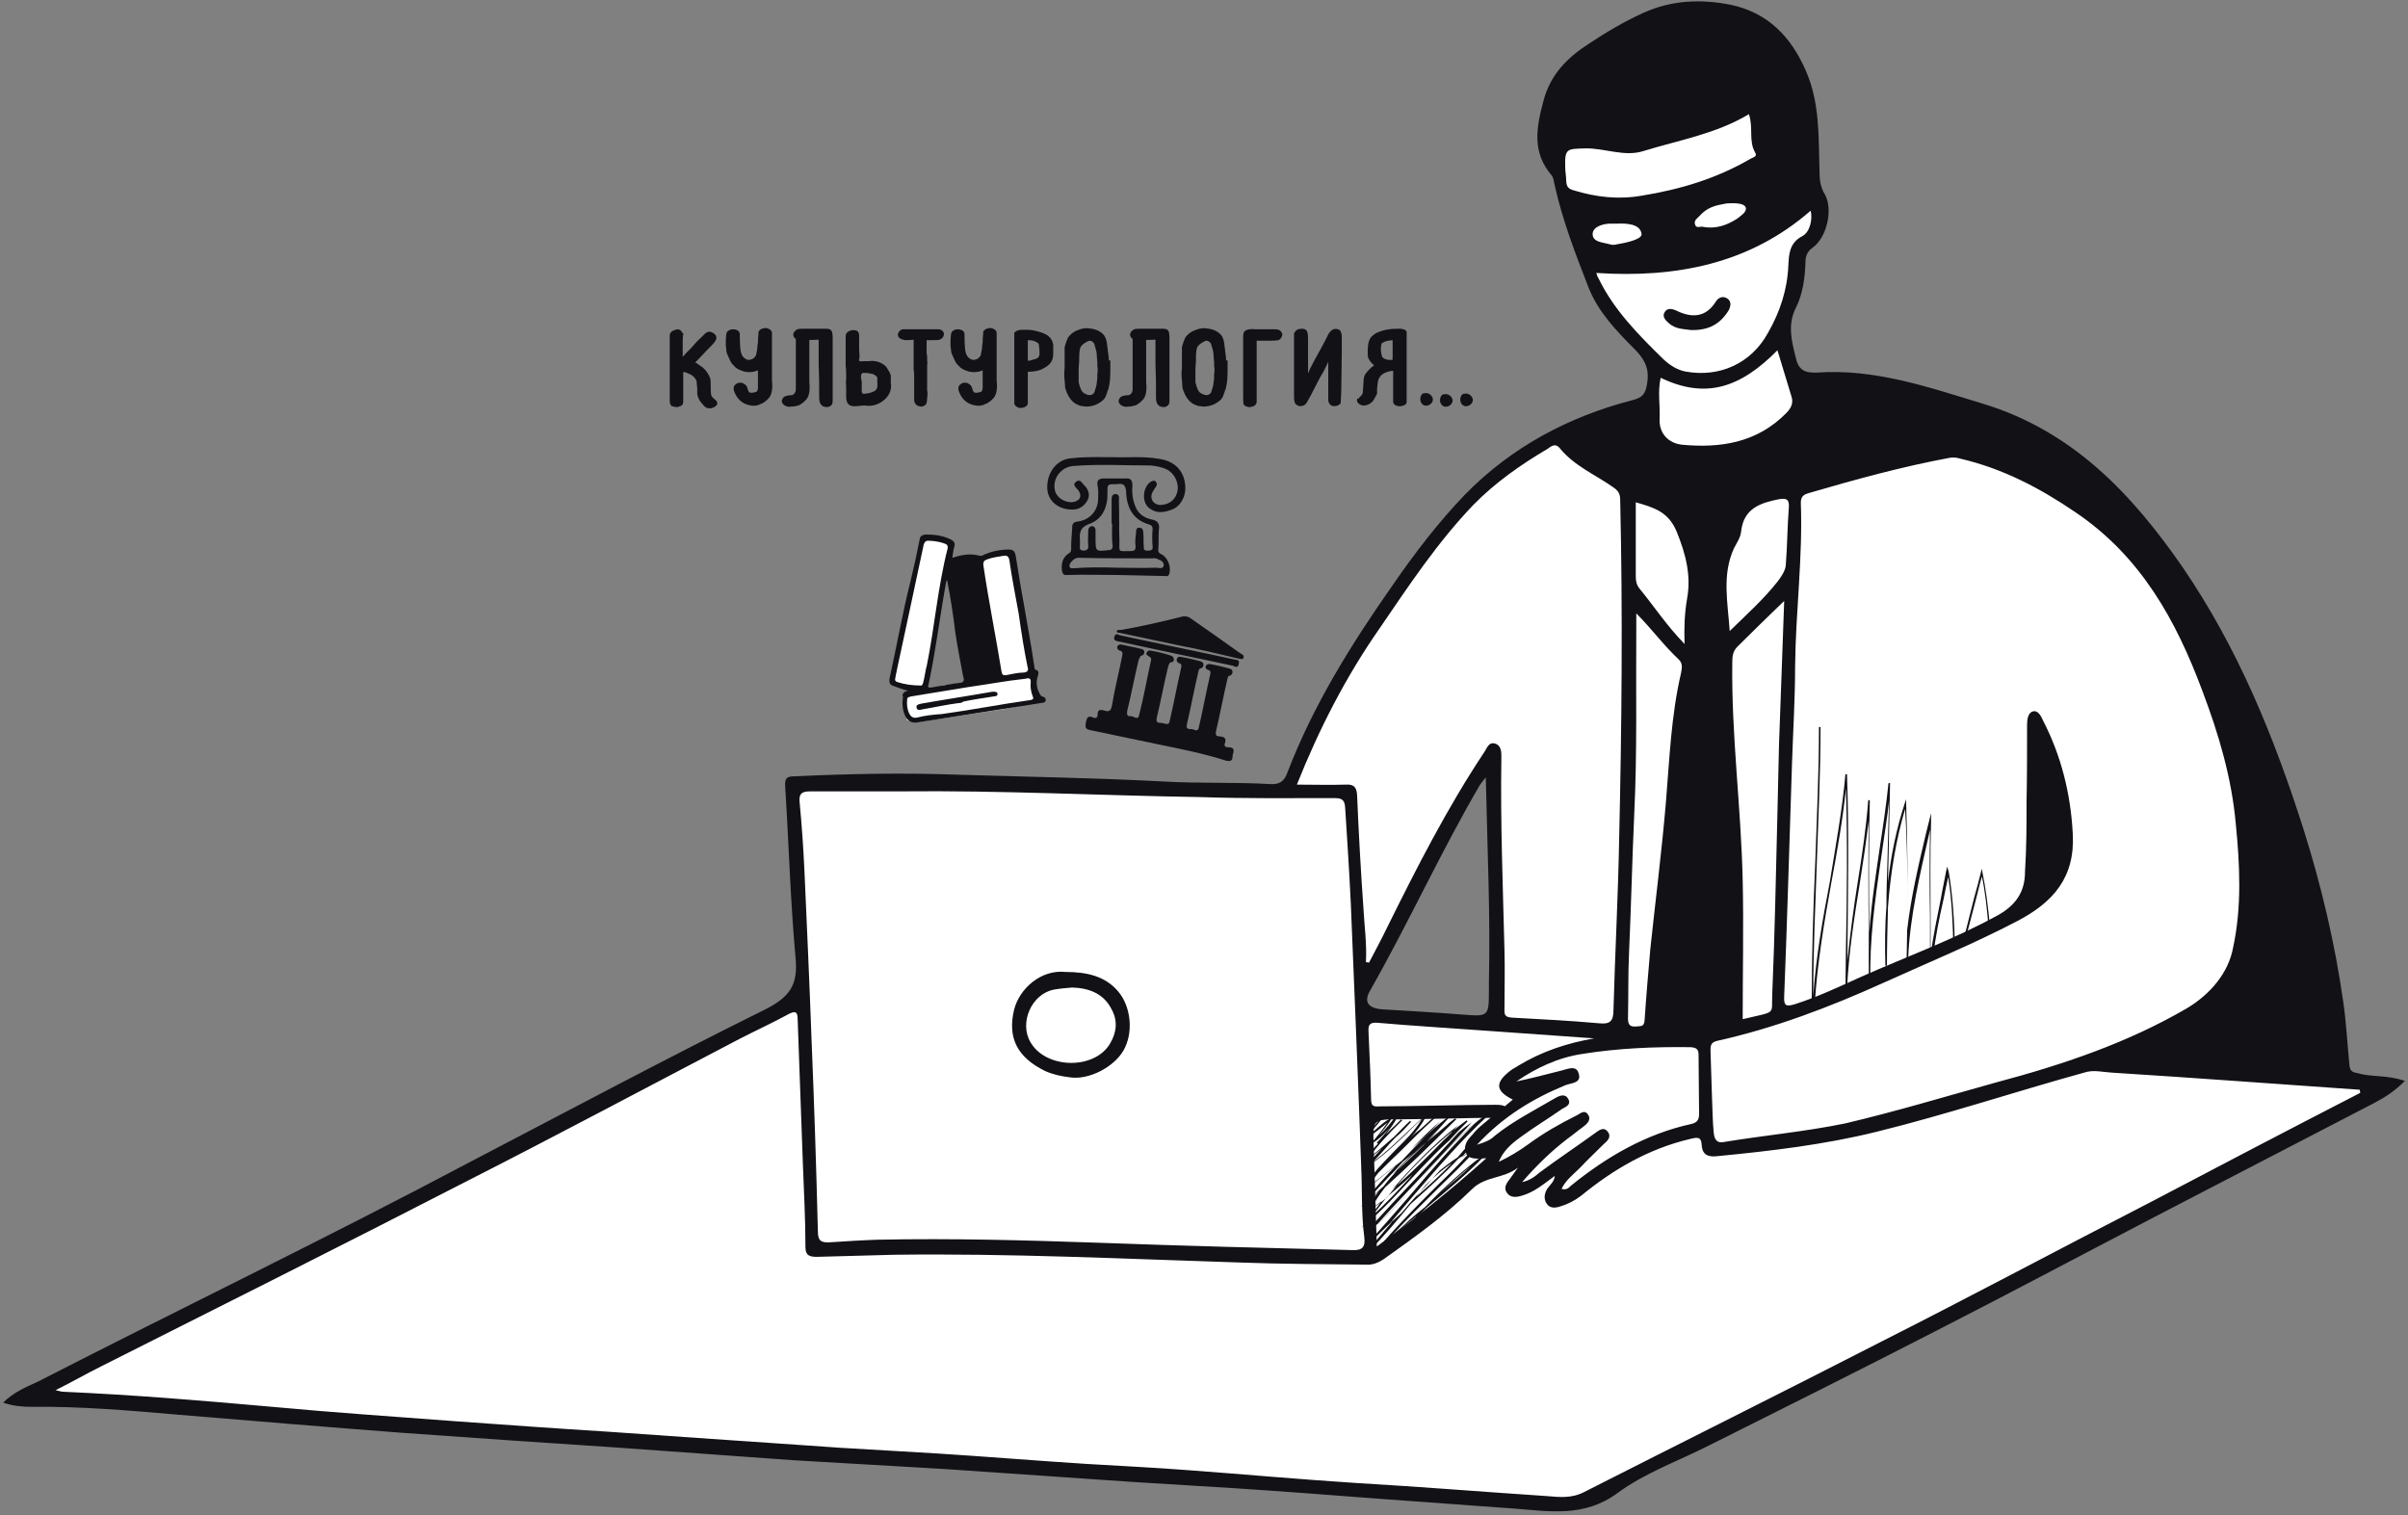 <svg height="292" viewBox="0 0 464 292" width="464" xmlns="http://www.w3.org/2000/svg"><rect x="0" y="0" width="464" height="292" fill="#808080" stroke="none"/><g fill="none"><g fill="#111116" transform="translate(201 88)"><path d="m14.1 22.8c-3.1 0-6.2-.1-9.3 0-.9.1-1.1-.2-1.2-1.1-.1-1.4.3-2.4 1.4-3.1.4-.2.4-.6.4-.9 0-1.3.1-2.6.2-3.9 0-.9.2-1.2 1.1-1.3 2.3-.3 3.9-2.1 3.9-4.4 0-.9.1-1.6-.1-2.5-.2-1 .2-1.4 1.2-1.4h4.2c.9-.1 1.3.3 1.3 1.3-.1 1.3 0 2.6.5 3.9.5 1.5 1.7 2.4 3.2 2.7 1.2.2 1.6.9 1.4 2-.1 1.2 0 2.5-.1 3.7-.1.5.2.9.6 1 1.3.7 1.9 2.5 1.5 3.8-.2.6-.6.4-1 .4-2.9-.1-6-.1-9.2-.2zm-.8-9.9h-.1c0-1.4 0-2.8 0-4.3 0-.5-.1-1.4.8-1.4.8.1.6.8.6 1.4.1 2.6 0 5.1.1 7.7 0 2.2-.3 1.9 2 1.9.9 0 1.2-.2 1.1-1.1-.1-.8 0-1.6.1-2.4 0-.4 0-1.1.7-1 .6 0 .7.6.7 1 .1.9 0 1.8.1 2.7-.1.8.5.7.9.7.5 0 .9-.2.8-.7-.1-1.2-.1-2.3 0-3.5 0-.4-.2-.7-.6-.8-3.2-.9-4.4-3.3-4.5-6.3-.1-1.4-.6-1.7-1.7-1.5-.1 0-.2 0-.3 0-1.6 0-1.6 0-1.6 1.5.1 2.8-.9 5.3-3.6 6.2-1.8.7-1.8 1.8-1.7 3.2v1c-.1.5 0 .9.7.9.6 0 1-.3.9-.9-.1-1 0-2 0-3 0-.4.3-.8.7-.8s.7.3.7.8v1.5c0 2.6 0 2.6 2.6 2.3.5 0 .7-.3.7-.8-.2-1.3-.1-2.7-.1-4.3zm.9 8.5c2.5 0 5.1.1 7.6 0 .4 0 1.2.3 1.4-.3.2-.7-.4-1.1-1-1.3-.3-.2-.8-.3-1.1-.2-4.7 0-9.2 0-13.9-.1-.7-.1-1.3.2-1.7.7-.2.2-.5.6-.4 1s.6.3.9.3c2.6-.2 5.3-.2 8.2-.1z"/><path d="m13.4.1c2.9.1 6-.2 8.8.3 3.2.4 5.1 2.4 5.2 5.5.1 1.7-.9 3.7-2.6 4.3-1.8.7-3.2.7-4.5-.4-1.4-1.3-1-4.1.5-5 .3-.1.6-.3.9 0 .2.3.3.5.1.9-.2.3-.5.7-.7 1.1-.7 1.3.2 2.6 1.7 2.5 1.6-.1 2.8-1.1 3.1-2.7.3-1.5-.6-3.4-2-4.1-1-.5-2.1-.7-3.2-.8-5 0-9.9-.3-14.9.1-2.4.2-4.1 2.5-3.5 4.8.4 1.6 2.6 2.6 4 2 1-.4 1.1-1.2.5-2.1-.4-.5-1.3-1.1-.4-1.7.8-.6 1.2.5 1.7.9.7.8 1 1.8.4 2.8s-1.4 1.6-2.6 1.7c-2.9.1-5-1.6-5.1-4.1-.1-3.1 1.9-5.7 4.8-5.8 2.6-.3 5.2-.2 7.8-.2z"/></g><path d="m14 25.4c-4.3-.9-8.6-1.8-12.9-2.7-.9-.2-1-.4-.9-1.3.2-.9.3-1.7 1.5-1.1.6.2.8-.1.8-.6 0-.9.4-1 1.2-.8 1.1.4 1.4 0 1.6-1.1.5-3.1 1.3-6.2 1.9-9.2.1-.6.3-1.1-.6-1.3-.2-.1-.4-.4-.3-.7s.3-.4.7-.4c1.3.3 2.6.5 4.1.9.2.1.4.2.4.5s-.1.6-.4.7c-.5.1-.5.6-.7.9-.8 3.3-1.4 6.6-2.2 9.8-.1.7 0 1.1.7 1 .5 0 1.4.9 1.6-.2.9-3.5 1.5-7 2.3-10.6.1-.4-.1-.5-.4-.7s-.7-.4-.4-.8c.1-.3.4-.4.8-.3 1.2.2 2.5.5 3.7.9.3.1.6.2.7.7 0 .3-.1.6-.4.6-.5 0-.5.4-.7.8-.8 3.3-1.4 6.6-2.2 9.9-.1.6-.1 1 .7 1 .3 0 .7.1 1 .2.6.1.7-.1.8-.6.8-3.4 1.4-6.8 2.2-10.2.1-.4.1-.8-.4-.9-.3-.1-.6-.4-.4-.9.1-.3.4-.4.8-.3 1.2.2 2.4.5 3.6.8.3.1.7.2.7.7 0 .3-.2.6-.5.7-.4 0-.4.4-.5.7-.8 3.4-1.4 6.7-2.2 10.1-.2.9.3.9.9.9.4 0 1.2.7 1.4-.3.8-3.4 1.4-6.8 2.2-10.2.1-.4.1-.8-.4-.9-.3-.1-.7-.4-.4-.8.1-.3.5-.4.9-.3 1.2.2 2.3.5 3.5.8.3.1.7.2.7.7 0 .3-.2.6-.5.7-.4 0-.4.4-.5.7-.8 3.4-1.4 6.7-2.2 10.1-.1.7.1.9.7.9.9.1 1.4.3 1 1.4-.2.7.4.7.8.7 1.5.1.7 1.1.7 1.8 0 .9-.5.9-1.2.8-4.7-1.5-9-2.3-13.3-3.2zm4.3-19c-3.7-.8-7.6-1.6-11.3-2.4-.3-.1-.8 0-.8-.3 0-.4.4-.3.8-.3 4-.7 7.9-1.6 11.9-2.6.4-.1.9 0 1.3.2 3.3 2.3 6.6 4.6 9.8 6.9.3.2.8.3.6.9-.2.4-.7.1-1 .1-3.8-.9-7.5-1.8-11.3-2.5zm-.6 1.6c-3.7-.8-7.5-1.6-11.2-2.4-.4-.1-.9-.1-.8-.8.2-.8.7-.6 1-.4 7.4 1.6 14.9 3.1 22.2 4.7.4.1 1 0 .8.8-.1.9-.7.6-1.1.4-3.6-.8-7.2-1.5-10.9-2.3z" fill="#111116" transform="translate(209 118)"/><g transform="translate(171 103)"><path d="m28.1 30.4v-1.5l-.2-2.1-3.8-22-.6-1-3.2.2-2.2.8-2.2.8-2 1-2.1-.8.6-3.5-.8-.8-2.2-.7-2.4.1-2.8 12.6-2 9.2-.8 5.8 1.7 1.2 4.2.4-1.3.5-2.4.9-.5 1.3.7 3 1.7.4 17.2-2.6 6.5-1.4zm-13.4-9.4c.1 1 .3 1.8.3 2.8.1.9.2 1.7.3 2.6.1.5.1 1.4-.4 1.8-.2.1-.4.3-.6.3-.4.2-.8.2-1.3.3-.6.1-1.4.2-2.1.2-.1 0-.2.1-.3.2-.7.2-1.5.4-2.1.5-.3 0-.6-.1-.7-.3-.1-.1-.1-.2-.2-.3-.3-1.5.5-2.8.8-4.3.3-1.3.4-2.5.4-3.8.1-1.3.4-2.6.6-3.9.5-2.7.6-5.5 1.4-8.2.1-.2.2-.2.4-.4.3-.4 1.1-.3 1.2.4.4 2.1.9 4.2 1.2 6.4.5 2 .9 3.9 1.1 5.7z" fill="#fff"/><g fill="#111116"><path d="m4 30.1c-1-.2-2-.6-2.8-.9-.7-.2-.9-.6-.8-1.4 1.4-6.3 2.5-12.7 4.1-19 .6-2.5 1.2-5.2 1.7-7.8.1-.7.4-.9 1.2-1 1.7 0 3.3.2 4.9 1 .5.3.8.7.6 1.3-.2.7-.3 1.4-.4 2.2 1.8-.6 3.5-.9 5.3-.4.3.1.6-.1 1-.3 1.5-.6 3-.9 4.6-.9.8 0 1.1.3 1.3 1.1.5 3.1 1 6.3 1.6 9.5.7 4 1.4 7.9 2 11.9 0 .2.1.5.1.6 1.1.3.6.9.5 1.6-.3 1-.1 2.1.4 3 .2.3.2.6.8.7.3.1.4.4.4.6 0 .3-.2.5-.5.5-.4.1-.8.1-1.2.2-7.7 1.2-15.3 2.4-22.9 3.6-1.2.2-2-.2-2.5-1.3s-.6-2.3-.4-3.6c-.3-.5.2-1.1 1-1.2zm2.4-1c.3.1.4-.3.5-.6.3-1.1.4-2.3.7-3.3 1.5-7.4 2.1-15.1 4-22.5.1-.7-.2-.8-.7-1-.9-.3-2-.5-3.1-.5-.4 0-.6.2-.8.7-1.8 8.6-3.7 17.2-5.5 25.7-.1.3-.1.6.3.8 1.5.5 3 .7 4.6.7zm18.9-13.8c-.1 0-.1 0 0 0-.6-3.4-1.3-6.8-1.8-10.3-.1-.8-.5-1-1.1-.9-1.1.2-2.2.3-3.2.7-.6.2-.8.5-.7 1.2 1 6.8 2.4 13.7 3.5 20.5.1.5.3.7.9.6 1.1-.2 2.3-.5 3.4-.5.8-.1.9-.5.7-1.1-.7-3.4-1.2-6.7-1.7-10.2zm-9.7 14.1c-3.7.6-7.3 1.2-11 1.8-.4.1-.8.1-.8.6-.1.9 0 1.9.4 2.7.3.6.7.9 1.4.8 1.6-.4 3.2-.6 4.9-.7 5.8-.8 11.4-1.9 17.1-2.7.5-.1.6-.3.4-.7-.3-.8-.5-1.7-.4-2.6s-.3-1-1-.8c-3.8.4-7.4 1.1-11 1.6zm-4.1-20.6c-.2.2-.2.4-.2.4-1.2 6.6-2 13.3-3.4 19.8-.2.5.1.5.5.5 1.8-.3 3.7-.7 5.4-.9.9-.1 1.1-.4.8-1.2-.5-2.8-1.1-5.6-1.5-8.4-.4-3.3-.9-6.7-1.6-10.2z"/><path d="m13.6 32.5c-2.3.3-4.5.8-6.9 1.2-.4.1-1 .3-1.1-.4-.1-.5.5-.6.9-.7 4.5-.8 9.2-1.5 13.7-2.3h.2c.3 0 .8 0 .8.4.1.4-.4.5-.7.5-1.9.3-4 .6-5.9 1-.2.2-.5.3-1 .3z"/></g></g><g fill="#111116" transform="translate(129 63)"><path d="m145.4 12.8c.8-.3 1.8.5 1.7 1.3s-1.2 1.4-1.9.9-.7-1.7 0-2.2m4 .2c.8-.3 1.8.5 1.7 1.3s-1.2 1.4-1.9.9-.7-1.7 0-2.2m4.1-.1c.8-.3 1.8.5 1.7 1.3s-1.2 1.4-1.9.9-.7-1.7 0-2.2"/><path d="m2.2 1.1c.1.2.2.7.1 1.3v3.9c.2-.1.6-.5 1.2-1.2l.4-.4c.2-.2.3-.3.4-.4.7-.8 1.3-1.5 2-2.1 0 0 .2-.2.4-.4s.3-.3.4-.4c.4-.3.8-.3 1.2 0 .4.2.5.5.5.8-.1.2-.2.5-.5.8-.4.5-1.1 1.1-1.9 2-.9.9-1.5 1.6-1.9 2 0 .1.1.1.3.1.2.1.3.1.3.1.1.1.3.2.7.5.7.4 1.3 1.1 1.7 2 .2.3.2.9.2 1.7 0 .9 0 1.4.1 1.8.1.3.3.6.7.9.2.2.4.3.4.4.1.2.1.4-.1.5-.1.1-.2.2-.4.3-.5.2-1 .2-1.4-.1-.2-.2-.5-.5-.8-.9s-.5-.9-.6-1.4c0-.1 0-.3 0-.6s0-.5 0-.6c-.1-.5-.1-.9-.1-1.2-.2-.7-.6-1.1-1.2-1.5-.2-.1-.5-.2-.9-.4-.5-.2-.8-.2-1-.1v1 .9.9.3.3.2.2.7c0 .4 0 .7 0 .6v.5c0 .4 0 .6-.1.7-.1.2-.4.3-.8.4-.4 0-.7-.1-1-.2-.1-.1-.2-.4-.2-.9 0-.6 0-1.4 0-2.5 0-1 0-2.4 0-4.3s0-3.4 0-4.3c0-.2 0-.5 0-1 0-.4 0-.6.1-.7.1-.2.4-.4.8-.5.5-.2.8 0 1 .3zm0 0c.1.2.2.7.1 1.3v3.9c.2-.1.6-.5 1.2-1.2l.4-.4c.2-.2.3-.3.4-.4.7-.8 1.3-1.5 2-2.1 0 0 .2-.2.4-.4s.3-.3.4-.4c.4-.3.8-.3 1.2 0 .4.2.5.5.5.8-.1.2-.2.5-.5.8-.4.5-1.1 1.1-1.9 2-.9.9-1.5 1.6-1.9 2 0 .1.1.1.3.1.2.1.3.1.3.1.1.1.3.2.7.5.7.4 1.3 1.1 1.7 2 .2.3.2.9.2 1.7 0 .9 0 1.4.1 1.8.1.3.3.6.7.9.2.2.4.3.4.4.1.2.1.4-.1.5-.1.1-.2.2-.4.3-.5.2-1 .2-1.4-.1-.2-.2-.5-.5-.8-.9s-.5-.9-.6-1.4c0-.1 0-.3 0-.6s0-.5 0-.6c-.1-.5-.1-.9-.1-1.2-.2-.7-.6-1.1-1.2-1.5-.2-.1-.5-.2-.9-.4-.5-.2-.8-.2-1-.1v1 .9.9.3.3.2.2.7c0 .4 0 .7 0 .6v.5c0 .4 0 .6-.1.7-.1.2-.4.3-.8.4-.4 0-.7-.1-1-.2-.1-.1-.2-.4-.2-.9 0-.6 0-1.4 0-2.5 0-1 0-2.4 0-4.3s0-3.4 0-4.3c0-.2 0-.5 0-1 0-.4 0-.6.1-.7.1-.2.4-.4.8-.5.5-.2.8 0 1 .3zm15.3 6.7c-.4.3-.9.5-1.4.6-.7.1-1.4.1-2.1-.2-.6-.2-1.1-.5-1.4-.9 0 0-.1-.1-.2-.2s-.2-.2-.2-.2c-.3-.5-.6-1.2-.9-1.9-.1-.3-.1-.8-.2-1.6 0-1.4.1-2.2.2-2.3.2-.2.5-.4.9-.4.6 0 1 .2 1.1.6 0 1.9.1 3.1.2 3.5.2.9.6 1.4 1.3 1.7.4.2.8.1 1.3-.1.4-.2.6-.5.8-.8 0 0 .1-.4.2-1 0-.1.1-.4.1-.8s.1-.6.1-.8 0-.7.1-1.7c0-.1 0-.1 0-.2s0-.2.1-.2c.1-.2.3-.3.7-.4s.7 0 1 .2c.2.1.3.3.3.5v1.1 1.6 1.7 1.7.8 2.2c.2 1.8-.1 2.9-.7 3.4 0 0-.1.1-.1.1-.1.1-.1.1-.2.2-.5.4-.8.6-1 .6-.5.3-1.1.4-1.7.3-1.4-.2-2.3-.9-2.9-2.1-.4-.8-.4-1.3.1-1.6.1-.1.2-.1.4-.2.3 0 .6 0 .7.1.4.2.6.4.7.8.1.5.3.7.3.8.2.2.6.3 1.1.2s.8-.2.9-.4c.1-.1.1-.3.2-.6 0 0 0-.2 0-.5 0-.2 0-.5 0-.9 0-1.4 0-2.3 0-2.4s0-.1 0-.2c.2 0 .2 0 .2-.1zm6 7.3c-.5.1-.9 0-1.2-.2-.2-.1-.3-.3-.4-.5 0-.2 0-.3.1-.4.1-.4.7-.6 1.7-.6.4-.2.6-.4.7-.6.1-.1.1-.3.2-.6 0 0 0-.2 0-.5 0-.2 0-.5 0-.9 0-.5 0-.8 0-1 0-.1 0-.1 0-.2s0-.2 0-.2v-1.9c0-.4 0-.6 0-.6v-2c0-.5 0-1.3 0-2.5 0-.7 0-1.2.1-1.3.1-.2.3-.3.7-.4s.7 0 1 .2c.2.1.3.3.3.5v.4.4 1.7 1.7 1.7 1.7.8.8c.2 1.8-.1 2.9-.7 3.4 0 0-.1.1-.1.1-.1.1-.1.1-.2.2-.5.4-.8.6-1 .6-.3.1-.7.2-1.2.2zm5.9-.3c-.2-.2-.3-.6-.3-1.3 0-.9 0-1.4 0-1.3 0-1.1 0-2.8-.1-5 0-2.2 0-3.9 0-5-2.2.1-3.7.1-4.4-.1-.2 0-.3-.1-.4-.3s-.1-.3-.1-.4c.1-.3.3-.5.6-.7.2-.1.8-.1 1.8-.1h2.6.9c.3 0 .6 0 .8.1.3.1.4.6.4 1.5v1.6 4.1 4.1.6.8.5c0 .4 0 .7-.1.9s-.3.3-.6.4c-.6 0-.9-.1-1.1-.4zm9.5-8c.6 0 1.2.1 1.8.4s1 .7 1.2 1.2c.3.4.4.7.5 1v1.3c.2 1.1-.1 2.2-1.1 3.1s-2.2 1.3-3.6 1.1c-.2 0-.7 0-1.5.1-.6.1-1 0-1.3-.1-.4-.2-.6-.7-.6-1.4 0-.2 0-.5 0-.9s0-.7 0-.9c0-.5-.1-1.1 0-1.7 0-.1 0-.2 0-.4s0-.3 0-.3c0-.5 0-1.1-.1-1.8v-5c0-.6 0-1 .1-1.1.1-.2.3-.3.5-.4.3-.1.6-.2.9-.1.4 0 .6.3.6.7v1.7 1.2c.1.9.1 1.5 0 1.7-.1.4.1.6.5.7.8-.1 1.5 0 2.1-.1zm-1 6.3c.9-.1 1.6-.4 2-.7.4-.4.5-1 .4-1.8 0-.1 0-.3 0-.6 0-.2 0-.4-.1-.5-.3-.3-.6-.6-1.1-.7-.4-.1-1-.2-1.8-.2-.3.1-.5.2-.5.3-.2.3-.2.9 0 1.7v1.3.5c0 .2 0 .4.1.4 0 .3.4.4 1 .3zm7.6-10.8c-.7-.1-1.1-.3-1.2-.6-.1-.2 0-.5.2-.7.1-.2.4-.3.6-.3h.4.5 4.8.9c.3 0 .6.1.7.2.2.2.3.4.2.7s-.3.5-.6.6c-.2.1-.6.1-1.3.1-.9 0-1.3 0-1.4 0v.4 1.9.3.2c.1.3.1.7.1 1v.3c0 .2.1.5 0 .9v.8 2.1 2.1c.1.3.1.8 0 1.3 0 .7-.1 1.1-.2 1.2s-.2.1-.3.2c-.2.1-.4.1-.5.1-.6-.1-1-.4-1-1.1 0-.2 0-.5 0-.9s0-.8 0-.9c0-.4 0-1 0-2 0-.8 0-1.5-.1-2 0-.1 0-.3 0-.6s0-.4 0-.6 0-.5 0-.9 0-.7 0-.9c0-.1 0-.2 0-.4s0-.3 0-.4c0-.2 0-.6 0-1.1s0-.8 0-1.1c-1 .1-1.7.1-1.8.1zm0 0c-.7-.1-1.1-.3-1.2-.6-.1-.2 0-.5.2-.7.1-.2.4-.3.6-.3h.4.5 4.8.9c.3 0 .6.1.7.2.2.2.3.4.2.7s-.3.5-.6.6c-.2.1-.6.1-1.3.1-.9 0-1.3 0-1.4 0v.4 1.9.3.2c.1.3.1.7.1 1v.3c0 .2.1.5 0 .9v.8 2.1 2.1c.1.3.1.8 0 1.3 0 .7-.1 1.1-.2 1.2s-.2.1-.3.2c-.2.1-.4.1-.5.1-.6-.1-1-.4-1-1.1 0-.2 0-.5 0-.9s0-.8 0-.9c0-.4 0-1 0-2 0-.8 0-1.5-.1-2 0-.1 0-.3 0-.6s0-.4 0-.6 0-.5 0-.9 0-.7 0-.9c0-.1 0-.2 0-.4s0-.3 0-.4c0-.2 0-.6 0-1.1s0-.8 0-1.1c-1 .1-1.7.1-1.8.1zm15.3 5.5c-.4.3-.9.5-1.4.6-.7.1-1.4.1-2.1-.2-.6-.2-1.1-.5-1.4-.9 0 0-.1-.1-.2-.2s-.2-.2-.2-.2c-.3-.5-.6-1.2-.9-1.9-.1-.3-.1-.8-.2-1.6 0-1.4.1-2.2.2-2.3.2-.2.5-.4.9-.4.6 0 1 .2 1.1.6 0 1.9.1 3.1.2 3.5.2.9.6 1.4 1.3 1.7.4.2.8.1 1.3-.1.4-.2.6-.5.8-.8 0 0 .1-.4.2-1 0-.1.1-.4.1-.8s.1-.6.1-.8 0-.7.1-1.7c0-.1 0-.1 0-.2s0-.2.1-.2c.1-.2.3-.3.7-.4s.7 0 1 .2c.2.1.3.3.3.5v1.1 1.6 1.7 1.7.8 2.2c.2 1.8-.1 2.9-.7 3.4 0 0-.1.1-.1.1-.1.1-.1.1-.2.2-.5.4-.8.6-1 .6-.5.3-1.1.4-1.7.3-1.4-.2-2.3-.9-2.9-2.1-.4-.8-.4-1.3.1-1.6.1-.1.2-.1.4-.2.3 0 .6 0 .7.1.4.2.6.4.7.8.1.5.3.7.3.8.2.2.6.3 1.1.2s.8-.2.9-.4c.1-.1.1-.3.2-.6 0 0 0-.2 0-.5 0-.2 0-.5 0-.9 0-1.4 0-2.3 0-2.4s0-.1 0-.2c.2 0 .2 0 .2-.1zm12.4-5.5c.2.2.4.6.5 1.2v1.5c0 .7-.1 1.2-.3 1.5-.3.6-.9 1-1.7 1.4s-1.8.5-2.9.5v2.1.2.2c0 .3 0 .4 0 .3v.4.4.2.2.4.4.3.3 1c-.1.2-.3.4-.7.5s-.7.1-1-.1c-.2-.1-.3-.2-.4-.4 0-.1 0-.3 0-.7v-2.3c0-1.2 0-2.9 0-5.3 0-2.3 0-4.1 0-5.3.1-.1.3-.2.5-.3.3-.1.9-.1 1.7-.1.7 0 1.2.1 1.6.2 1.2.3 2 .6 2.4 1 .1.1.1.1.2.2 0 0 .1 0 .1.1zm0 0c.2.2.4.6.5 1.2v1.5c0 .7-.1 1.2-.3 1.5-.3.6-.9 1-1.7 1.4s-1.8.5-2.9.5v2.1.2.2c0 .3 0 .4 0 .3v.4.4.2.2.4.4.3.3 1c-.1.2-.3.4-.7.5s-.7.1-1-.1c-.2-.1-.3-.2-.4-.4 0-.1 0-.3 0-.7v-2.3c0-1.2 0-2.9 0-5.3 0-2.3 0-4.1 0-5.3.1-.1.3-.2.5-.3.3-.1.9-.1 1.7-.1.7 0 1.2.1 1.6.2 1.2.3 2 .6 2.4 1 .1.1.1.1.2.2 0 0 .1 0 .1.1zm-1.8 3.5c.2-.3.2-.9.1-1.8-.1-.6-.1-.9-.1-.8-.2-.3-.5-.5-1-.7s-1-.2-1.6-.2v3.3c0 .7 0 1.1.1 1.1.2.1.4.1.7 0 .7-.2 1.2-.3 1.5-.5.1-.1.2-.2.3-.4zm0 0c.2-.3.2-.9.1-1.8-.1-.6-.1-.9-.1-.8-.2-.3-.5-.5-1-.7s-1-.2-1.6-.2v3.3c0 .7 0 1.1.1 1.1.2.1.4.1.7 0 .7-.2 1.2-.3 1.5-.5.1-.1.2-.2.3-.4zm13.3.9v.8.8c0 1.5-.1 2.6-.3 3.3 0 .2-.1.4-.2.6-.1.3-.1.5-.2.6-.1.4-.3.8-.5 1-.3.3-.7.6-1.3.9-.7.3-1.3.4-1.9.4-.7-.1-1.1-.1-1.2-.2-1.3-.4-2.1-1.5-2.6-3.2 0-.5-.1-.9-.1-1.4-.1-.7-.1-1.5 0-2.4v-.7c0-.4 0-.8 0-1 0-.3 0-.7 0-1.4 0-.1 0-.2 0-.4s0-.4 0-.5c.2-.7.4-1.3.6-1.7.5-.7 1.2-1.2 2.2-1.5.2-.1.5-.1.9-.2h.5c1.2.1 2.1.4 2.8 1.1.3.3.5.8.6 1.3 0 .2.1.4.1.8.1.4.1.6.1.8s.1.4.1.7.1.6.1.7v.8zm0 0v.8.8c0 1.5-.1 2.6-.3 3.3 0 .2-.1.4-.2.6-.1.3-.1.5-.2.6-.1.4-.3.8-.5 1-.3.3-.7.6-1.3.9-.7.3-1.3.4-1.9.4-.7-.1-1.1-.1-1.2-.2-1.3-.4-2.1-1.5-2.6-3.2 0-.5-.1-.9-.1-1.4-.1-.7-.1-1.5 0-2.4v-.7c0-.4 0-.8 0-1 0-.3 0-.7 0-1.4 0-.1 0-.2 0-.4s0-.4 0-.5c.2-.7.4-1.3.6-1.7.5-.7 1.2-1.2 2.2-1.5.2-.1.5-.1.9-.2h.5c1.2.1 2.1.4 2.8 1.1.3.3.5.8.6 1.3 0 .2.1.4.1.8.1.4.1.6.1.8s.1.4.1.7.1.6.1.7v.8zm-2 2.4c.1-.6.1-1.1 0-1.6v-.8c0-.2-.1-.6-.1-1.1s-.1-.8-.1-1c-.3-1-.4-1.4-.4-1.4-.2-.5-.7-.8-1.3-.8-.9.4-1.4.8-1.7 1.2s-.4 1.2-.4 2.6c0 .1 0 .7-.1 1.8v1.8.9c.3 1.2.6 2 1.2 2.3.5.3.9.4 1.3.4.5-.1.8-.3 1-.7 0-.1.2-.5.4-1.3 0-.1.1-.4.1-.7s.1-.6.1-.7zm0 0c.1-.6.1-1.1 0-1.6v-.8c0-.2-.1-.6-.1-1.1s-.1-.8-.1-1c-.3-1-.4-1.4-.4-1.4-.2-.5-.7-.8-1.3-.8-.9.4-1.4.8-1.7 1.2s-.4 1.2-.4 2.6c0 .1 0 .7-.1 1.8v1.8.9c.3 1.2.6 2 1.2 2.3.5.3.9.4 1.3.4.5-.1.8-.3 1-.7 0-.1.2-.5.4-1.3 0-.1.1-.4.1-.7s.1-.6.1-.7zm5.7 6c-.5.1-.9 0-1.2-.2-.2-.1-.3-.3-.4-.5 0-.2 0-.3.1-.4.1-.4.7-.6 1.7-.6.4-.2.6-.4.7-.6.1-.1.1-.3.2-.6 0 0 0-.2 0-.5 0-.2 0-.5 0-.9 0-.5 0-.8 0-1 0-.1 0-.1 0-.2s0-.2 0-.2v-1.9c0-.4 0-.6 0-.6v-2c0-.5 0-1.3 0-2.5 0-.7 0-1.2.1-1.3.1-.2.3-.3.7-.4s.7 0 1 .2c.2.1.3.3.3.5v.4.4 1.7 1.7 1.7 1.7.8.8c.2 1.8-.1 2.9-.7 3.4 0 0-.1.1-.1.1-.1.1-.1.1-.2.2-.5.4-.8.6-1 .6-.3.1-.7.2-1.2.2zm5.9-.3c-.2-.2-.3-.6-.3-1.3 0-.9 0-1.4 0-1.3 0-1.1 0-2.8-.1-5 0-2.2 0-3.9 0-5-2.2.1-3.7.1-4.4-.1-.2 0-.3-.1-.4-.3s-.1-.3-.1-.4c.1-.3.3-.5.6-.7.2-.1.8-.1 1.8-.1h2.6.9c.3 0 .6 0 .8.1.3.1.4.6.4 1.5v1.6 4.1 4.1.6.8.5c0 .4 0 .7-.1.9s-.3.3-.6.4c-.6 0-.9-.1-1.1-.4zm13-8.1v.8.8c0 1.5-.1 2.6-.3 3.3 0 .2-.1.4-.2.6-.1.3-.1.5-.2.6-.1.4-.3.8-.5 1-.3.3-.7.6-1.3.9-.7.3-1.3.4-1.9.4-.7-.1-1.1-.1-1.2-.2-1.3-.4-2.1-1.5-2.6-3.2 0-.5-.1-.9-.1-1.4-.1-.7-.1-1.5 0-2.4v-.7c0-.4 0-.8 0-1 0-.3 0-.7 0-1.4 0-.1 0-.2 0-.4s0-.4 0-.5c.2-.7.4-1.3.6-1.7.5-.7 1.2-1.2 2.2-1.5.2-.1.5-.1.9-.2h.5c1.2.1 2.1.4 2.8 1.1.3.3.5.8.6 1.3 0 .2.1.4.1.8.1.4.1.6.1.8s.1.4.1.7.1.6.1.7v.8zm0 0v.8.8c0 1.5-.1 2.6-.3 3.3 0 .2-.1.4-.2.6-.1.3-.1.5-.2.6-.1.4-.3.8-.5 1-.3.3-.7.6-1.3.9-.7.3-1.3.4-1.9.4-.7-.1-1.1-.1-1.2-.2-1.3-.4-2.1-1.5-2.6-3.2 0-.5-.1-.9-.1-1.4-.1-.7-.1-1.5 0-2.4v-.7c0-.4 0-.8 0-1 0-.3 0-.7 0-1.4 0-.1 0-.2 0-.4s0-.4 0-.5c.2-.7.4-1.3.6-1.7.5-.7 1.2-1.2 2.2-1.5.2-.1.5-.1.9-.2h.5c1.2.1 2.1.4 2.8 1.1.3.3.5.8.6 1.3 0 .2.1.4.1.8.1.4.1.6.1.8s.1.4.1.7.1.6.1.7v.8zm-2.1 2.4c.1-.6.1-1.1 0-1.6v-.8c0-.2-.1-.6-.1-1.1s-.1-.8-.1-1c-.3-1-.4-1.4-.4-1.4-.2-.5-.7-.8-1.3-.8-.9.4-1.4.8-1.7 1.2s-.4 1.2-.4 2.6c0 .1 0 .7-.1 1.8v1.8.9c.3 1.2.6 2 1.2 2.3.5.3.9.4 1.3.4.5-.1.8-.3 1-.7 0-.1.2-.5.4-1.3 0-.1.1-.4.1-.7s.1-.6.1-.7zm0 0c.1-.6.1-1.1 0-1.6v-.8c0-.2-.1-.6-.1-1.1s-.1-.8-.1-1c-.3-1-.4-1.4-.4-1.4-.2-.5-.7-.8-1.3-.8-.9.4-1.4.8-1.7 1.2s-.4 1.2-.4 2.6c0 .1 0 .7-.1 1.8v1.8.9c.3 1.2.6 2 1.2 2.3.5.3.9.4 1.3.4.5-.1.8-.3 1-.7 0-.1.2-.5.4-1.3 0-.1.1-.4.1-.7s.1-.6.1-.7zm7.7-6.8v11 .6.5c0 .3-.2.6-.6.7-.3.1-.5.1-.7.1-.3-.1-.6-.2-.7-.3s-.1-.9-.1-2.4v-10.6c0-.5.1-.8.2-.9.4-.3 1-.4 1.9-.3h3c.9 0 1.3 0 1.4.1.3.1.4.3.5.5s0 .4-.1.6-.2.3-.4.4c-.1 0-.5.1-1.3.1h-3.1zm0 0v11 .6.5c0 .3-.2.6-.6.7-.3.1-.5.1-.7.1-.3-.1-.6-.2-.7-.3s-.1-.9-.1-2.4v-10.6c0-.5.1-.8.2-.9.4-.3 1-.4 1.9-.3h3c.9 0 1.3 0 1.4.1.3.1.4.3.5.5s0 .4-.1.6-.2.3-.4.4c-.1 0-.5.1-1.3.1h-3.1zm9-1.7c.3 0 .6.1.7.3.1.1.2.6.2 1.5v1.1.2.3.3.6.6.3.3 1.5.9.8.7c.1-.2.2-.5.5-1 .1-.3.3-.6.4-.9 0 0 .1-.1.1-.2.1-.1.1-.1.1-.2.3-.6.8-1.5 1.4-2.6s1.1-2 1.4-2.6c.4-.8.6-1.3.8-1.4.4-.5.9-.6 1.5-.3.1.1.2.3.3.8v3.1c0 2.6-.1 5.1-.1 7.7-.1 1.5-.1 2.3-.1 2.2-.1.1-.2.2-.4.3-.1 0-.2.1-.3.1s-.2 0-.3 0-.2 0-.2 0c-.2-.1-.4-.1-.4-.2 0 0-.1-.1-.2-.3-.1-.1-.1-.3-.1-.6v-1.4c0-.1 0-.3 0-.5s0-.4 0-.5v-.9c0-.1 0-.2 0-.3s0-.2 0-.3c0-.8 0-1.4 0-1.7 0-.1 0-.3 0-.7 0-.3 0-.5 0-.6 0 0 0-.2 0-.6s0-.6 0-.6v-.1c-.2.3-.4.7-.7 1.4-.3.6-.5 1-.7 1.4-.5.8-1.3 2.3-2.4 4.5-.6 1.1-.9 1.7-1.1 1.8-.1 0-.2.1-.2.1-.1 0-.2 0-.3.1-.2 0-.3 0-.4 0s-.1 0-.2-.1c-.1 0-.1 0-.2-.1-.3-.1-.4-.6-.4-1.4 0-.2 0-.5 0-.9 0-.3 0-.6 0-.7 0-.3 0-.7 0-1.3s0-1 0-1.3c0-.1 0-.3 0-.6s0-.6 0-.9c0-.2 0-.4 0-.7s0-.5 0-.7v-3.6c0-.1 0-.4 0-.7s0-.5 0-.7c.3-.5.6-.7 1.3-.7zm11.2 13.2c.3-.3.6-.6.7-.9 0-.1.1-.4.1-.9.1-1.4.1-2.2.2-2.3.1-.5.6-1 1.3-1.7.1-.1.2-.1.4-.3.2-.1.3-.2.4-.3-.7-.5-1.1-1-1.3-1.5-.1-.2-.1-.6-.1-1.2 0-1.3.2-2.2.7-2.7.2-.2.5-.4.8-.6.7-.3 1.5-.6 2.4-.7.8-.1 1.5-.1 2.2-.1.3.1.4.1.5.1.2.1.3.1.4.3v.1 12.7.7c0 .2-.2.3-.4.4-.3.1-.7.2-1 .1-.4-.1-.6-.2-.7-.5 0-.1 0-.3 0-.6 0-.1 0-.2 0-.4 0-.1 0-.2 0-.2 0-.1 0-.2 0-.3s0-.3 0-.4 0-.2 0-.3c0 0 0 0 0-.1 0-.3 0-.5 0-.6s0-.2 0-.4c0 0 0-.1 0-.3v-.3c0-.3 0-.5 0-.5v-1.3c0-.3 0-.5 0-.6-.8 0-1.5.2-2.1.5s-1 .8-1.2 1.3c-.1.2-.1.5-.2.9 0 .5-.1.8-.1.9v.3.3.1.1.1.1c-.4.8-.7 1.3-.8 1.4-.5.5-1 .7-1.6.7-.2 0-.4-.1-.6-.2-.1-.1-.2-.2-.3-.3-.1-.2-.1-.3 0-.5 0 .2.1.1.3-.1zm5.4-7.2h.3.7c.1 0 .1-.4.1-1.1v-3.2c-.6 0-1.1.1-1.6.2-.5.2-.9.4-1 .6 0 .1-.1.2-.1.5-.1.5-.1.9 0 1.4.1.6.2 1 .4 1.1.3.3.7.4 1.2.5z" stroke="#111116" stroke-width=".5"/></g><path d="m448.6 207-5.8-29.3-11.4-41.3-15.9-26.1-19.2-19.2-19.8-8-16.3-6.7-14-2-3.4-10.1 2.2-6.9 1.1-7.6 1.5-3.6 2.4-1.8.2-4.5-1.8-8.2-1.4-16.2-5.8-6.7-8-2.8-13.6.4-19.2 11.4-.9 10.3 1.8 9.9 4.7 15 6.9 10.3 5.4 6.2-.7 8.7-15.5 4.3-10.7 6.5-11.4 9.9-13.4 18.5-9.6 15-9.4 19.6-80.1-1.3-15.5.4 2.8 36.4-1.3 4.5-147.9 76.6 42.8 4.1 83 5.4 56 4.1 54.2 3.4 61.8 3.8 14.7-7.3 50.4-25.9 73.8-37.5 17-9zm-159.6-24.6c-.3 1.8-.2 3.5-.2 5.2 0 .6-.2 1-.6 1.3.1.5.1 1 .2 1.6.1 1.8.3 4-1.2 5.3-.9.8-1.9 1-2.8.8-2.6 1.4-8.4-.3-10.7-.8-4 .6-11.9 1.6-10.9-2.8.1-.4.3-.9.5-1.3.1-4.2 2.9-8.3 5.7-11.3.7-1.3 1.5-2.5 2.3-3.6.1-.2.3-.3.4-.5s.1-.4.2-.5c1.3-3.4 2.6-7 4.6-10.1 0-.3.1-.6.2-1 .6-1.2 1.2-2.4 1.9-3.4.7-1.7 1.4-3.2 2.3-4.9 1.1-2 2.3-3.9 3.4-5.9 0-.1.1-.1.1-.2s.1-.3.1-.4c.6-1.7 3.2-1.5 3.2.5v.8c.1.2.1.4.2.7.1 3.2.1 6.4.1 9.6 0 1.5 0 3-.1 4.6.6 4.2.5 8.6.1 12.8.8.4 1 1.5.6 2.3.4.2.5.7.4 1.2z" fill="#fff"/><g fill="#111116"><path d="m463.4 208.3c-2 2-3.9 3.2-6 4.3-14.3 7.4-28.5 14.8-42.8 22.2-14 7.3-27.9 14.7-42 21.9-14.4 7.4-28.8 14.6-43.2 21.8-5.9 3-12.4 5.3-17.7 9.2-6.5 4.8-13.2 3.5-20.1 3-8.7-.6-17.4-1.3-26.1-1.9-9.1-.7-18.3-1.4-27.4-2-6.5-.4-13-.8-19.5-1.2-12.1-.8-24.3-1.7-36.4-2.5-9.7-.6-19.5-1.1-29.2-1.7-11.6-.8-23.2-1.7-34.8-2.5-13.6-.9-27.1-1.8-40.8-2.8-14.5-1.1-28.8-2.3-43.3-3.5-9.3-.8-18.6-1.6-27.9-1.5-1.8 0-3.5-.1-5.6-.8 2-2 4.4-3 6.6-4 27.9-14.3 56.1-27.9 83.8-42.6 18.8-9.8 37.5-19.8 56.5-29.2 4.7-2.4 6.3-4.7 5.8-9.9-1-11-1.3-22-2-33-.1-1.7.3-2 1.9-2 10.5-.5 21-.7 31.7-.3 13.1.4 26.2.6 39.3 1.3 6.9.4 13.8.1 20.6.5 1.7.1 2.7-.5 3.3-2.3 5-13 12.3-24.7 20.3-36.1 4.2-6.1 8.8-12.1 13.9-17.4 8.9-9.1 19.9-15 32.3-18.2 2-.5 2.5-1.3 2.8-3.3.5-3-.7-4.8-2.6-6.7-3.4-3.4-6.9-7.1-8.7-11.7-2.5-6.4-5-12.9-6.5-19.6-.2-.7-.2-1.5-.6-2-3.8-4.4-3-9.1-1.6-14.3 1.3-5.1 4.6-8.4 8.8-11.1 3.3-2.2 6.7-4.2 10.4-5.9 5.5-2.5 11.1-2.7 16.8-1.6 7.2 1.5 11.7 6.1 14.6 12.8 2.7 6.2 2.4 12.7 2.6 19.1 0 1.6.1 3.1 1 4.6 1.7 2.9.4 8.4-2.3 10.3-1.1.8-1.4 1.7-1.4 2.8-.1 3-.5 6.1-1.8 8.7-1.7 3.3-.9 6.4-.1 9.6.5 2.4 1.6 3.1 4.1 3 11.1-.8 21.5 2.8 32 6 17.1 5.2 28.5 17.1 38.4 31.4 10.7 15.6 17.7 32.8 23.4 50.7 3.4 10.8 6 21.8 7.6 33 .6 4 .8 8.2 1.2 12.2.1 1.2.4 1.5 1.6 1.7 2.6.8 5.7.3 9.1 1.5zm-8.6 2.3c0-.2-.1-.4-.1-.6-15.9-1.1-31.9-2.3-47.8-3.3-1.8-.1-3.5-.6-5.3 0-13.4 3.7-26.6 8.1-40 11.4-10.1 2.5-20.4 3.7-30.7 4.7-1.7.2-2.9-.2-3-2.2-.1-1.7-1-1.4-2.3-1.1-8 1.9-14.8 5.9-20.9 10.9-1.3 1-2.7 1.7-4.1 2.1-.9.3-2 .4-2.6-.6-.6-.9-.4-2 .2-2.9.5-.7 1.3-1.3 1.4-2.4-2.2 1.6-3.9 3.1-6.3 3.8-1 .3-2.2.5-2.9-.5-.8-1.1 0-2 .6-2.8.5-.7 1-1.4 1.5-2.1-2.8 2.2-6.3 1.6-8.9 4.2-5.1 5-11 9.2-16.9 13.4-1.2.8-2.3 1.2-3.5 1.1-8.1-.1-16-.1-24.1-.4-22.3-.7-44.6-1.8-66.9-1.5-4.9.1-9.7.3-14.7.4-1.3 0-2.3-.1-2.3-1.9 0-5.4-.3-10.8-.5-16.2-.3-9.2-.7-18.5-1-27.7 0-1.5-.5-1.6-1.7-1-3.1 1.7-6.4 3.2-9.5 4.8-17.6 9.2-35.2 18.6-52.9 27.6-23.3 12-46.7 23.7-70.1 35.5-2.8 1.4-5.6 3-8.8 4.6.9.2 1.2.3 1.5.3 13.5.6 26.8 1.7 40.2 2.9 11.8 1.1 23.7 1.9 35.6 2.8 9.7.7 19.5 1.4 29.2 2 5.7.4 11.4.8 17.2 1.2 9.2.6 18.5 1.3 27.6 1.9 6.2.4 12.5.7 18.7 1.1 9.5.6 19.1 1.4 28.6 2 6.5.4 13 .7 19.5 1.2 10.9.8 21.8 1.8 32.8 2.5 12.1.7 24.3 1.7 36.4 2.5 2.5.2 4.8.5 7.3-.8 18.9-9.6 38-19.1 56.9-28.8 17.6-8.9 35-18.2 52.5-27.2 13.3-7 26.7-14 40.1-20.9zm-64.3-56.1c.1-4.9.1-9.7.1-14.7 0-1 .1-2.4 1.1-2.7s1.6.9 2 1.8c3.5 6.8 5.3 14.1 5.7 21.7.5 8.5-3.8 13.3-10.7 16.9-8.4 4.4-17.2 8-25.8 11.9-10.4 4.7-20.9 8.7-32.1 11.2-1.2.3-1.2 1-1.2 1.9.1 3.1.2 6.3.3 9.4.1 2.1.1 4.1.3 6.2.1 1 .3 2.2 1.8 2 7.8-1.3 15.7-2 23.5-3.6 9.8-2.3 19.4-5.2 29.1-7.9 12.8-3.4 25.3-7.6 36.8-14.3 4.5-2.7 8-6.8 8.9-11.7 1.7-7.9 1.3-16 .5-24-.8-8.8-3.3-17.2-6.4-25.4-5.1-13.7-11.9-26-24.5-34.5-6.9-4.7-14-8.4-22.1-10.3-.7-.2-1.3-.3-2-.2-9.2 1.7-18.3 4.2-27.2 6.8-1 .3-1.6.6-1.6 1.9.4 10.5-1 21-1.1 31.6 0 6.2-.4 12.5-.6 18.7-.5 14.9-.9 29.8-1.5 44.7-.1 1.8.2 2.2 2.1 1.6 4.4-1.4 8.6-3.4 12.8-5.3 8.8-3.9 17.9-7.2 26.4-11.9 3.3-1.9 5.1-4.4 5.1-8.3.3-4.7.3-9.1.3-13.5zm-216.7-2c-5.9 0-11.8 0-17.7 0-1.8 0-2.2.6-2 2.3.4 4.2.7 8.6.9 12.8.5 11.1 1 22.2 1.4 33.3.5 12.1.9 24.3 1.2 36.4 0 1.8.6 2.2 2.3 2.1 3-.2 6.2-.4 9.2-.5 14.4-.3 28.6.1 43 .6 16.1.6 32.4 1 48.5 1.4 1.9.1 2.5-.6 2.3-2.4-.6-4.5-.4-9-.6-13.6-.6-16.8-1.3-33.7-2-50.6-.3-6.3-.7-12.5-1.1-18.7-.1-1.2-.4-1.8-1.9-1.8-8.8 0-17.4.1-26.2-.2-19-.3-38.2-1.3-57.3-1.1zm89.4 32.9c.2 0 .4.1.6.1 1.2-2.3 2.4-4.5 3.5-6.8 5.7-11.5 11.5-22.9 18.6-33.6.6-.8.9-2.2 2.2-1.8s1.2 1.8 1.2 2.9c-.2 12.3.3 24.7.6 37 .1 3.6 0 7.4 0 11 0 1-.2 1.8 1.4 1.9 5.6.3 11.3.6 16.9 1.1 2 .2 2.7-.4 2.7-2.5.3-11 .9-22 1.1-33.1.5-21.7.7-43.5.2-65.2 0-1-.2-1.7-1.2-2.4-3.5-2.5-7.7-4.2-10.5-7.7-.9-1-1.7-.2-2.3.2-5.1 3-10.1 6.5-14.3 10.8-6.9 7.2-12.4 15.5-18 23.7-6.5 9.3-11.7 19.4-16 30.2 3.3 0 6.4.1 9.4 0 1.6-.1 2.1.5 2.2 2 .3 7.2.7 14.4 1.2 21.5.2 3.7.7 7.2.5 10.7zm44 14.7c-7.1-.5-14.2-1-21.2-1.5-6.8-.5-13.7-.9-20.5-1.5-1.4-.1-1.9.2-1.8 1.7.2 4.3.4 8.8.5 13.1 0 1.6.9 1.3 1.9 1.3 5.3 0 16.7-.3 22-.3 1 0 2.5 0 2.5 1.4s-1.6 1.1-2.4 1.1c-4.1 0-14.4.3-18.4.3-5.3 0-5.3 0-5.1 5.2.2 6.2.4 12.4.6 19.3 7.4-5.4 14.2-10.8 21.1-17-1.9.1-3.3.3-3.9-1s.2-2.5 1.1-3.4c.5-.6 1-1.2 1.6-1.7 2.1-1.8 4.2-3.4 6.3-5.2-3.4-1.7-3.5-3.3-.3-5.7.4-.3.9-.5 1.3-.8 4.6-2.8 9.5-4.4 14.7-5.3zm-20.9-50.3c-.6.8-.9 1.1-1.1 1.4-7.6 13-13.8 26.7-21.2 39.7-1.3 2.2-.3 3.4 2.3 3.6 5.1.3 10.2.6 15.3 1 5.3.4 5.3.5 5.3-4.9 0-.4 0-.9 0-1.3.3-12.9-.3-25.9-.6-39.5zm49.5 46.6c6.7-1.6 5.5-.7 5.7-4.9.5-11.6.7-23.2 1-34.9.1-4.3.2-8.8.3-13.1.3-9.1.7-18.4 1-27.7-3.1 3-6.1 5.9-9 8.8-.9.9-1 1.9-1 3-.2 14.1 1.7 28 2 42 .2 8.8 0 17.8 0 26.8zm-28.2-143.8c.1.4.2.7.4 1 3 6.2 7.8 11 12.6 15.7 1.2 1.1 2.6 2 4.2 2.3 6.6 1.2 12.7-1.6 15.9-7.5 2.3-4 3.7-8.3 3.9-12.9.1-2.2.2-4.4 2.7-5.7 1.5-.8 2-3.3 1.6-4.9-11.8 10.3-26 13-41.3 12zm-14.3 175.2c1.4-.3 2.4-1 3.3-1.8 3.5-2.6 7.1-5 10.7-7.6.7-.5 1.7-1.4 2.5-.3.8 1-.1 1.8-.8 2.4-1.5 1.5-3.1 3-4.5 4.5-1.3 1.3-2.8 2.4-3.6 4.1.9.3 1.4-.2 1.8-.6 6.9-5.6 14.5-10 23.2-11.9 1.3-.3 1.5-1 1.5-2 0-3.7-.1-7.6-.1-11.3 0-1.1-.4-1.4-1.5-1.5-7-.1-14.1.2-20.9 1.3-4.7.7-8.9 2.7-12.7 5.3 3-.6 5.8-1.4 8.7-2.1 1.2-.3 2.9-1.1 3.3.6.6 1.8-1.4 1.8-2.5 2.2-6.3 2.6-12 6-17.1 11.5 1.7-.5 2.7-1 3.4-1.7 3.6-2.9 7.8-5 11.7-7.3.9-.5 1.9-.9 2.5.2s-.5 1.5-1.2 1.9c-2.7 1.9-5.4 3.5-8.1 5.5-1.8 1.3-3.3 2.7-4.1 4.7 2.1-1 3.9-2.1 5.7-3.4 3-2.2 6-3.9 9.2-5.5.7-.3 1.6-1.3 2.3-.2.7 1-.2 1.8-1 2.4-1 .7-1.9 1.5-2.9 2.2-3.4 2.6-6.2 5.4-8.8 8.4zm22-109.6v2c-.1 12.3.2 24.5-.4 36.8-.4 8.9-.6 17.8-1 26.7-.2 4.2-.1 8.4-.2 12.6 0 1.4.6 1.6 1.7 1.5.8-.1 1.4.1 1.5-1.2.3-4.5.7-9.1 1.1-13.7 1-9.4 2.2-18.8 3-28.2.7-8.4 1-16.7 2.9-24.9.2-1 .4-1.9-.4-2.7-2.9-2.7-5.3-6-8.2-8.9zm21.7-96.2c-6.3 3.8-13.5 5-20.3 7.1-3.7 1.2-7.5-.6-11.3-.5-3.4.1-3.9 0-3.8 3.5 0 1 .2 1.9.2 2.9.1 1 .4 1.4 1.5 1.7 4.3 1.3 8.6 1.8 13.1 1 7.4-1.2 14.4-3.3 20.9-7.1.5-.3 1.4-.4.9-1.2-1.3-2.3-.3-4.7-1.2-7.4zm-17 50.8c-.6 2.7-.1 5.2-.2 7.8-.2 2.8 1.6 4.8 4.3 5.1 7.5.7 14.5-.4 20.1-6.1 1-1 1.4-2 1-3.2-.9-3-1.8-5.9-2.7-8.9-7.1 7.2-13.8 9.5-22.5 5.3zm13.3 48.8c3.4-3.3 6.6-6.2 9.2-9.5.7-.9 1.5-2.1 1.6-3.1.3-3.7.3-7.5.6-11.3.1-1.6-.6-1.7-1.9-1.5-3.5.7-6.8 1.7-7.3 6.2-.1 1.2-.9 2.3-1.4 3.3-2.3 5.1-1.2 10.2-.8 15.9zm-8.7 2.5c-.1-3.2 0-6 .5-8.8.8-4.5-.3-8.6-2-12.8-1.6-3.9-4.4-4.7-7.9-5.7v14.4c0 .8.2 1.6.7 2.2 2.8 3.4 5.2 7.1 8.7 10.7zm-13-81c-.3 0-.5 0-.8 0-1.7-.1-3.7.5-3.9 1.8-.2 1.8 2 1.8 3.4 2.2.6.2 1.1 0 1.7-.1 1.8-.3 4.6-1 4.3-2-.3-1.8-2.7-2-4.7-1.9zm21.1-3.9c-2.2.4-3.7.7-5.3 2.5-.4.4-1 .8-.8 1.5.2.9 1 .4 1.5.5 2.5.5 4.7-.3 6.7-1.6.7-.6 1.8-1.2 1.6-2.1-.4-1.1-3.1-.8-3.7-.8z"/><path d="m205.3 187.3c4.1 0 7.7.8 10.2 3.8s2.9 8 1 11.3c-1.8 3.2-6.7 5.8-10.4 5.2-1.6-.2-3.1-.5-4.7-1.2-5.3-2.6-7.3-6.3-6-11.8 1-4 5.1-7.8 9.9-7.3zm1.3 3c-1.2.1-2.4.2-3.5.4-4.3.8-6.8 6.4-4.5 10.2 3 5.1 12.3 5.3 15.3.2 1.3-2.2 1.5-4.4.3-6.6-1.5-3-4.3-4.1-7.6-4.2zm119.2-126.7c-1.1-.2-2.9-.1-4.2-1.3-.7-.6-1.4-1.3-.8-2.2.5-.8 1.4-.6 2.1-.3 3 1.5 5.8 1.5 7.8-1.8.5-.7 1.3-1 2.1-.5.9.6.7 1.5.3 2.3-1.6 2.6-3.8 3.9-7.3 3.8zm-59.6 177.6-.1-.3c2.4-1.2 4.7-4 6.3-5.9l.3-.3c.1-.1.2-.3.3-.4-.3.3-.7.6-1 .8-1.9 1.6-3.7 3.1-5.2 4.4l-.2-.2c3.3-3.8 7-7.5 10.5-11 2.1-2 4.1-4 6.1-6.2-.8.3-1.5.7-2.2 1.2-2.8 3-5.7 5.6-8.7 8.3-.2.2-.5.4-.7.7l-.1.1c-2.4 2.9-4.7 5.7-7.5 8.5l-.2-.2c1.2-1.4 2.5-3 3.8-4.5.3-.3.5-.6.8-1-1.6 1.5-3.1 3-4.6 4.5-.1.2-.3.3-.4.5l-.2-.2c.1-.2.3-.3.4-.5 2.9-3.1 5.7-6.4 8.4-9.5 3.8-4.5 7.8-9.1 12.1-13.4-3.6 3-6.7 6.5-9.6 9.8-3.3 3.7-6.8 7.7-10.9 11l-.2-.2c3.3-3.6 6.6-7.2 9.7-10.4 2.6-2.8 5.2-5.6 8-8.6-3.3 2.7-6.3 5.9-9.2 9-2.7 2.9-5.4 5.9-8.5 8.5l-1 .9.8-1.1c.9-1.3 2-2.6 3-4-.8.6-1.5 1.1-2.3 1.6l-.4.3.2-.5c.5-1.2 1.2-2.4 2-3.4-.9.8-1.8 1.6-2.6 2.4l-.8.7.6-.9c1.2-1.9 2.9-3.6 4.4-5.3.5-.6 1.1-1.1 1.6-1.7-1.3 1-2.6 2-3.8 3l-1.9 1.5.3-.6c.3-.7.7-1.4 1.2-2l-.2-.2c1.4-1.8 3-3.3 4.4-4.8 1.9-1.9 3.7-3.6 5.1-6-1 .9-1.9 1.8-2.8 2.7-2.5 2.4-4.7 4.5-7.7 6.5l-1.3.9 1-1.1c1.1-1.1 2.1-2.3 3.1-3.3-1.2 1-2.3 1.9-3.3 2.7l-.7.5.5-.7c.8-1.2 1.8-2.5 2.9-3.6-.1.1-.1.1-.2.2l-.2-.2c1-1 1.8-2 2.5-2.9-.9 1-1.8 2-2.9 2.7l-1 .7 1.2-1.4c.8-1 1.6-2 2.3-3-.5.4-1 .8-1.5 1.2-.8.6-1.6 1.3-2.5 1.8l-.5.3.2-.5c.3-.5.9-1.2 1.5-1.9.7-.8 1.4-1.6 1.4-2h.3c0 .5-.7 1.3-1.5 2.2-.4.4-.7.8-1 1.2.6-.4 1.3-.9 1.8-1.4.7-.6 1.4-1.2 2.2-1.6l.6-.4-.4.6c-.7 1.1-1.5 2.1-2.3 3 1.4-1.2 2.5-2.7 3.3-3.8l.3.2c-.6 1.2-1.4 2.3-2.3 3.4.6-.5 1.1-1.1 1.7-1.6.4-.4.9-.9 1.3-1.3l.2.2c-2.5 2.4-4.8 4.9-6.6 7.4 1.7-1.3 3.4-2.8 5.1-4.3 1-1 2-2.1 3-3l.2.2c-.9 1-1.9 2.1-3 3-.8.8-1.5 1.6-2.2 2.4s-1.4 1.5-2.1 2.3c2.4-1.8 4.2-3.5 6.3-5.5 1.2-1.1 2.4-2.3 3.6-3.3l.7-.7-.5.9c-.8 1.5-1.8 2.8-2.9 3.9.6-.6 1.2-1.1 1.9-1.6.7-.6 1.4-1.3 2.1-1.9.4-.4.9-.8 1.3-1.2l.2.2c-.4.4-.9.8-1.3 1.2-2.1 1.9-4 3.8-6 5.8-1.5 1.4-3 2.9-4.4 4.3-.7.8-1.2 1.7-1.7 2.5l.8-.6 5.4-4.2c2.8-3 5.4-5.7 8.7-8.3l1.2-1-1 1.2c-2.6 3-5.5 5.8-8.7 8.3-.3.3-.6.7-.9 1-.6.7-1.3 1.4-2 2.1-1.3 1.4-2.7 2.8-3.7 4.2.9-.8 1.9-1.7 2.9-2.6 3.3-4.3 8.3-8.5 12.2-11.8.5-.5 1.1-.9 1.6-1.3l.2.2c-5.2 5.2-9.6 9.4-13.7 13.1-1.1 1.4-2.1 2.9-2.7 4.2 1-.6 1.9-1.3 2.9-2.1 4-4.9 9.3-10.5 15.5-15l.2.2c-1.2 1.2-2.4 2.4-3.5 3.6 1-.9 2-1.7 3-2.5l1.3-.9-1.1 1.2c-3.1 3.4-6.2 6.7-9.1 9.8-2.7 2.9-5.4 5.7-8.2 8.8 3.4-3 6.3-6.3 9.1-9.5 3.6-4.1 7.4-8.5 12.2-11.9l.2.3c-5.2 4.8-9.9 10.3-14.5 15.6-1.5 1.8-3 3.5-4.5 5.3.8-.7 1.6-1.5 2.4-2.2 1.5-1.8 3-3.5 4.6-5.1 2.8-3.2 5.7-6.3 9.4-8.9l.9-.6-.7.8c-.8 1.1-1.7 2.1-2.6 3 .7-.4 1.4-.7 2.1-1l.7-.3-.5.5c-2.2 2.3-4.4 4.5-6.7 6.7-3 3-6.2 6.1-9 9.2 1.1-.9 2.3-1.9 3.4-3 .9-.8 1.9-1.6 2.9-2.4 3.1-3.3 8.2-7.9 11-9.8l.2.2c-2.8 2.9-6.9 6.4-11 9.8-.8.8-1.5 1.6-2 2.2l-.3.3c-1.5 1.9-3.9 4.7-6.3 5.9zm1.1-10.6c-1.1 1.4-2.1 2.7-3 3.8 2.7-2.4 5-4.9 7.4-7.5.1-.2.3-.3.4-.5-1.6 1.5-3.2 2.9-4.8 4.2zm7.5-2.3c-.6.7-1.3 1.5-1.9 2.3 2.4-2.1 4.7-4.2 6.9-6.5-1.6 1.1-3.3 2.5-5 4.2zm8.7-3.7c-1.8 1.5-3.8 3.3-5.8 5.1 2-1.7 4.1-3.4 5.8-5.1zm-2.6-7.7c-4.9 3.8-9.1 8.3-12.6 12.3 3.4-2.9 6.8-6.3 9.9-9.5 1-.9 1.8-1.8 2.7-2.8zm-3.8 1.1c-2.9 2.5-6.1 5.3-8.7 8.3 2.8-2.5 5.6-5.3 8.7-8.3zm6.3 2.2c-2.3 1.7-4.2 3.5-6.1 5.5 1.2-1 2.4-1.9 3.6-2.7.8-1 1.6-1.9 2.5-2.8zm-5.9-4.1c-2 1.7-3.6 3.3-5.4 5.2 1.8-1.6 3.7-3.3 5.4-5.2z"/><path d="m33 28.1-.1-.7-.2.7c-.4 1.6-.8 3.2-1.3 4.9-.7 2.9-1.5 5.8-2.2 8.8.1-.1.3-.1.4-.2.7-2.9 1.5-5.7 2.2-8.5.4-1.5.7-2.9 1.1-4.2.6 2.8 1 6.2 1.3 10.2.1-.1.2-.1.3-.1-.4-4.3-.9-8-1.5-10.9zm-14.6 16.4v1.9c.1 0 .2-.1.3-.1 0-.6 0-1.2 0-1.8.3-7.8 2.3-16.2 4-23.7.1-.3.1-.6.2-.9-.1 5.6-.1 11.3 0 16.8v8c.2-.1.4-.2.6-.3.4-3.7 1.2-7.6 2-11.1.3-1.5.6-3 .9-4.3.7 4.3.9 9.1 1 13.7.1 0 .2-.1.3-.1-.1-4.8-.4-10-1.2-14.6l-.3-1-.2.9c-.3 1.7-.7 3.4-1 5.2-.7 3.5-1.5 7.3-2 11 0-2.5 0-5 0-7.5 0-6-.1-12.2.1-18.3v-1.6l-.4 1.6c-.2.8-.4 1.6-.6 2.4-1.4 5.9-2.9 12.3-3.6 18.5.1-7.9.1-16.1-.2-24.3v-.9l-.3.9c-1.5 4.6-2.6 9.7-3.2 15.1 0-1.5.1-3 .1-4.4.1-4.8.2-9.7.3-14.7h-.3c-.4 3.9-1 8-1.6 11.9-.8 5.5-1.7 11.2-2.1 16.9 0-.3 0-.5 0-.8-.1-8.1-.1-16.5.1-24.7h-.3c-.4 5.3-1.2 10.6-2 15.6s-1.5 10.2-2 15.3c0-.8 0-1.6 0-2.5.1-11 .3-22.3-.1-33.4h-.3c-.6 6.9-1.9 13.9-3 20.7-1.4 7.3-2.7 14.7-3.2 22.1 0-8.8.4-17.5.7-26.1.3-8.5.7-17.2.7-25.8h-.3c0 8.6-.4 17.3-.7 25.8-.4 9-.7 18.3-.7 27.5.2-.1.3-.1.6-.1.5-7.8 1.8-15.6 3.2-23.3 1.1-5.9 2.2-12.1 2.8-18.1.3 10.3.2 20.8 0 30.9 0 2.6-.1 5.2-.1 7.9v.5h.3c0-.1 0-.3 0-.4.3-7 1.4-14 2.5-20.8.6-3.8 1.2-7.9 1.7-11.8-.1 7-.1 14.2 0 21v6.9 3.2h.3c0-1.1 0-2.2 0-3.2.1-7.8 1.3-15.4 2.4-23 .4-2.9.9-5.8 1.2-8.7-.1 3.8-.2 7.7-.3 11.4-.1 3-.2 6-.2 9-.3 3.6-.3 7.5-.2 11.3h.3c0-3.7.1-7.6.2-11.3.5-6.8 1.6-13.2 3.3-18.9.6 9.7.5 19.4.3 28.6z" transform="translate(349 140)"/></g></g></svg>